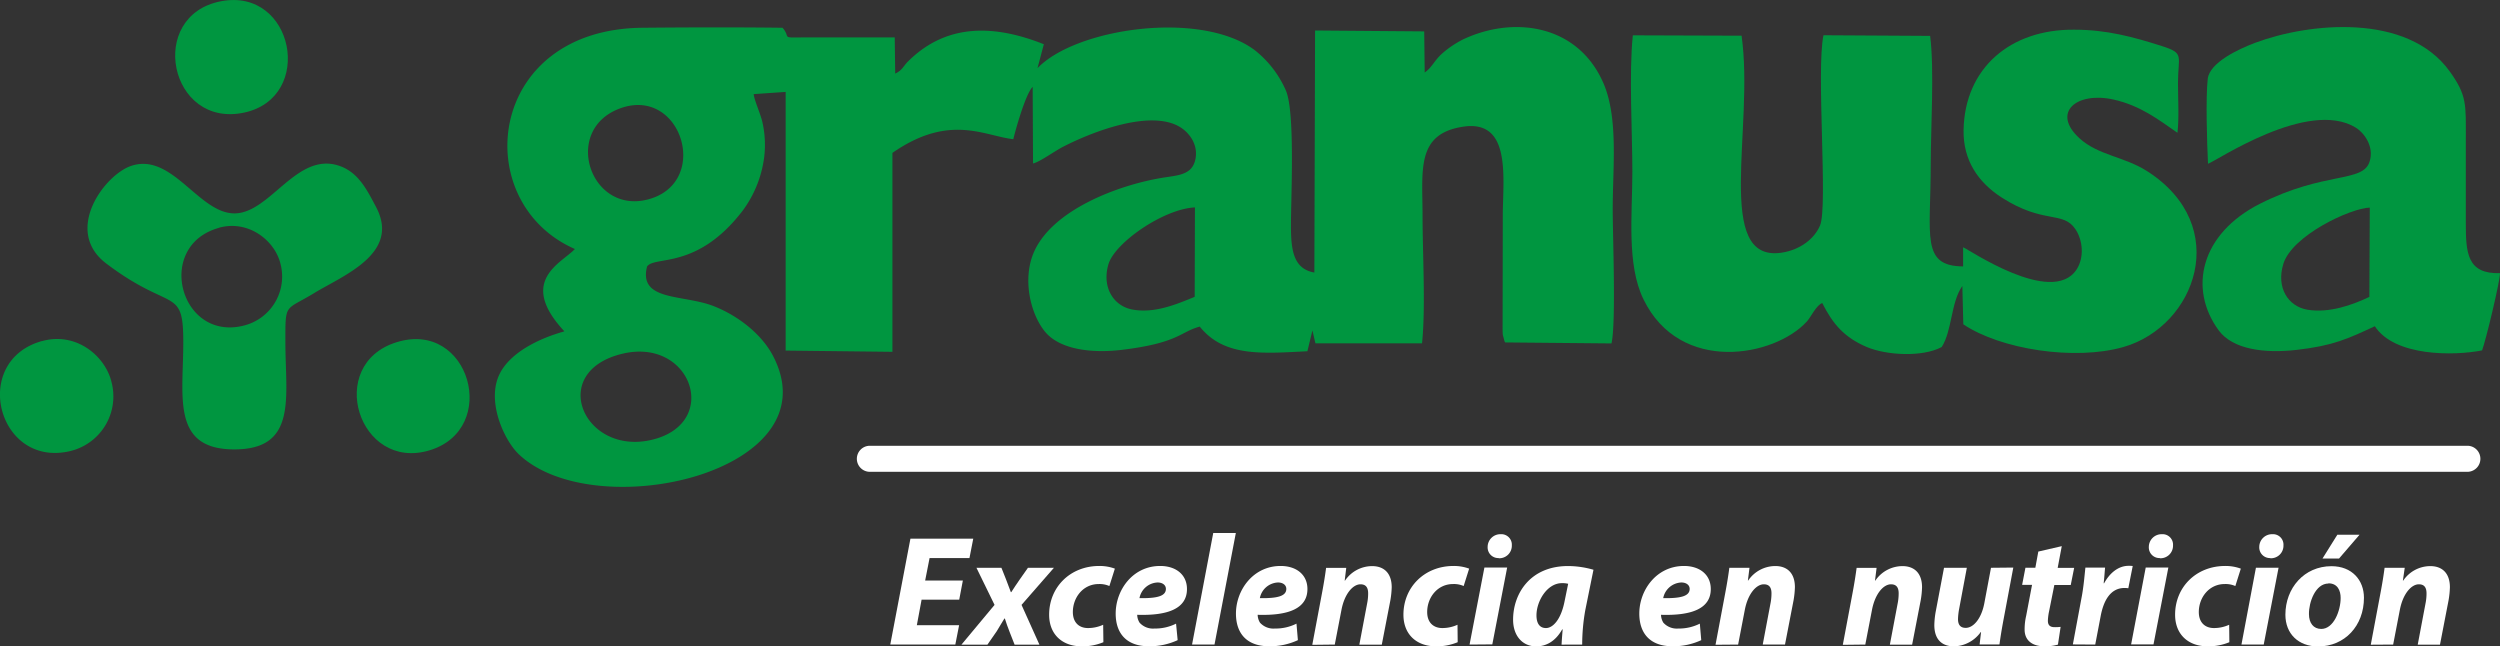 <svg xmlns="http://www.w3.org/2000/svg" xmlns:xlink="http://www.w3.org/1999/xlink" viewBox="0 0 673.67 174.16"><rect x="0" y="0" width="673.67" height="174.16" fill="#333333" stroke="none"/><defs><style>.cls-1{fill:none;}.cls-2{clip-path:url(#clip-path);}.cls-3{fill:#fff;}.cls-4{fill:#009640;fill-rule:evenodd;}</style><clipPath id="clip-path" transform="translate(-31 -35)"><rect class="cls-1" width="740.67" height="239.16"/></clipPath></defs><title>granusa-logo</title><g id="Capa_2" data-name="Capa 2"><g id="Capa_1-2" data-name="Capa 1"><g class="cls-2"><path class="cls-3" d="M696.14,162.13h-431a3.51,3.51,0,0,1,0-7h431a3.51,3.51,0,0,1,0,7" transform="translate(-31 -35)"/><path class="cls-4" d="M198.93,130.27c-20.63,4.76-10.65,27.7,7.82,23.22s10.63-27.46-7.82-23.22m154-15.27L353,90.89c-8.45.39-21.58,9.52-23.3,15.28-1.86,6.24,1.38,11.31,6.44,12.24,6,1.11,11.91-1.43,16.77-3.41M198.48,64.07c-16.45,5.58-8.38,29.56,7.89,24.45,15.93-5,8.18-29.9-7.89-24.45m-12.54,38c-3.51,3.8-15.61,8.53-2.85,22.22-7.18,2-14.29,5.71-17.21,11-4.13,7.49,1,18.38,4.89,22.09,20.49,19.51,84.87,4.86,68.54-26.47-2.95-5.67-9.15-10.73-16-13.42-8.24-3.22-20.32-1.25-17.95-10.67,2.1-3,13.43,1,25.73-15a30.77,30.77,0,0,0,5.83-14.43,27.7,27.7,0,0,0-.46-9.39c-.48-2.26-2.28-6.14-2.36-7.64l8.61-.59,0,69.7,28.77.33V76.2c15.35-10.69,24.76-4.57,32.57-3.69.54-2.26,3.27-12.18,5.22-14.1l.1,20.64c1.83-.41,5.62-3.22,8.07-4.49,7.77-4,23.36-10.1,31.39-5.41,2.6,1.52,5.16,4.8,4.27,8.87-.93,4.26-4.9,4.21-9.13,4.93-11.87,2-29.17,8.6-34.25,19.74-3.29,7.21-1.16,16.69,2.81,21.61s12.73,6,21.13,4.93c15-1.86,15.42-4.85,20.64-6.22,6.58,8.24,16.94,7.24,29,6.64l1.35-5.6.82,3.47h28.72c1-9.58.14-24.29.14-34.3,0-12.4-1.79-22.16,10.93-24.08,13.16-2,10.69,14,10.69,24.08l-.05,30.2c0,.43,0,1.43.07,1.83l.4,1.55.19.47,28.68.27c1.26-5.43.33-29,.33-36.2,0-11.39,1.62-25-2.73-34.44-7-15.33-24-17.65-37.49-11.33a27.12,27.12,0,0,0-5.65,3.77c-2.26,2-2.73,3.76-4.79,5.2l-.13-11.08-29.41-.24-.19,65.22c-5.86-1-6.29-6.48-6.31-12.7,0-7.64,1.17-30.8-1.41-36.45A28.1,28.1,0,0,0,369,48.43c-14.58-10.74-48.08-5.85-58.43,4.94l1.71-6.45c-13.1-5.2-26.06-5.85-36.62,4.66-1.3,1.29-1.47,2.32-3.43,3.25l-.13-9.75H247.5c-6.34.08-3.24.15-5.63-2.6-12.48-.15-25.2-.12-37.69,0-42.27.36-47,47.07-18.24,59.63" transform="translate(-31 -35)"/><path class="cls-4" d="M560,101.59v5.2c-11.44-.08-8.73-8.21-8.73-27.4,0-9.71,1-25.78-.16-34.72l-28.74-.17c-2,9.48,1.23,46.15-.92,51.25-1.47,3.49-5.22,6.54-10.3,7.33-18.47,2.85-7.35-33.77-10.85-58.46l-29.3-.1c-1.08,10.15-.13,26.13-.13,36.76,0,11.38-1.59,25,3,34.38,9.85,20.24,35.26,15.53,44,6,1.1-1.2,2.55-4.42,4.17-5,2.91,5.78,6,9.25,11.88,11.8,5.43,2.33,15.15,2.82,20.31.05,2.85-4.48,2.43-12,5.56-16.46l.26,10.34c10,6.74,30,9.89,43.17,6.11,19.41-5.56,29.45-32.64,6.32-47.41-6.07-3.88-13.17-4.24-18.19-8.83-7.66-7-.72-12.65,9.21-10.43,7.26,1.63,12.13,5.44,17.19,8.95.48-3.79.15-9.39.15-13.39,0-7.41,1.83-8-4.26-9.95C606,45,598.79,43,589.91,43c-17.19-.14-29.47,10.35-29.79,27-.16,8.19,3.94,14.15,10.28,18.23,11.27,7.24,16.43,3.52,19.82,8.47,2,2.89,2.53,7.68.3,11-6.71,9.95-29.52-5.84-30.51-6.06" transform="translate(-31 -35)"/><path class="cls-4" d="M669.47,115l.11-24.06c-5.14.13-21,7.49-23.32,15.25-1.9,6.33,1.29,11.35,6.48,12.26,5.86,1,12.18-1.28,16.73-3.45M626,79.12c2.28-.74,27-17.62,39.84-9.71,2.12,1.31,5,5,3.7,9.11-1.8,5.82-12,2.53-29.56,11.39C624,98,620.62,112.75,628.85,124c3.81,5.2,12.43,6.25,20.88,5.3,10-1.13,13.89-3,21.21-6.39,5.37,8.21,21.39,8,28.9,6.51,1-2.61,4.93-19,4.82-20.81-8.87.25-9.2-5.46-9.2-13.5q0-11.31,0-22.62c0-9.27.37-11.74-4.37-18.29-11.4-15.79-37.86-13.11-52.39-7.67-4.61,1.73-12.26,5.35-12.78,9.69-.58,4.89-.2,17.62.07,22.91" transform="translate(-31 -35)"/><path class="cls-4" d="M89.93,96.42c-17.45,4.9-10.29,31.17,7.26,26.18A13.6,13.6,0,0,0,106.56,106c-1.51-6.15-8.6-11.87-16.63-9.61M66.35,79.7C59.13,82.13,48,97.19,59.62,106c17.63,13.34,20.78,6,20.77,21.25,0,14.71-3.26,28.86,13.78,28.85S107.91,142,107.9,127.24c0-10.78-.19-8.42,7.7-13.23s23.36-10.67,16.75-23.2c-2.47-4.68-4.8-9.42-10-11.15C110.93,75.83,103.8,92.5,94.17,92.5S77.38,76,66.35,79.7" transform="translate(-31 -35)"/><path class="cls-4" d="M90.58,35.33c-20.15,3.83-14,34.38,6.26,30,19.06-4.12,13.41-33.73-6.26-30" transform="translate(-31 -35)"/><path class="cls-4" d="M42.31,126.9c-19.27,5.37-12,34,7.3,29.72A15.14,15.14,0,0,0,61.06,138c-1.64-7-9.47-13.67-18.75-11.08" transform="translate(-31 -35)"/><path class="cls-4" d="M137.86,127.22c-19.33,6-10.21,34.9,8.88,29.13s10.83-35.29-8.88-29.13" transform="translate(-31 -35)"/><polygon class="cls-3" points="259.46 156.43 249.3 156.43 250.49 150.38 261.24 150.38 262.26 145.16 245.33 145.16 239.9 173.69 257.43 173.69 258.45 168.47 247.06 168.47 248.34 161.59 258.48 161.59 259.46 156.43"/><path class="cls-3" d="M294.12,188,299,198l-8.92,10.71h7l2.5-3.6c.89-1.45,1.48-2.51,2.07-3.43h.13c.38,1.22.73,2.2,1.32,3.72l1.3,3.31h6.69L306.27,198,315,188h-7l-2.29,3.26c-.89,1.27-1.48,2.2-2.2,3.3h-.12c-.29-.76-.68-1.82-1.31-3.47L300.85,188Z" transform="translate(-31 -35)"/><path class="cls-3" d="M328.27,203.35a9.79,9.79,0,0,1-4.11.89c-2.29,0-4.06-1.4-4.06-4.32,0-3.86,2.7-7.54,7-7.54a6.49,6.49,0,0,1,2.84.54l1.48-4.69a11.9,11.9,0,0,0-4.19-.72c-7.89,0-13.52,5.75-13.52,13.13,0,5.37,3.61,8.52,8.73,8.52a14.46,14.46,0,0,0,5.89-1.11Z" transform="translate(-31 -35)"/><path class="cls-3" d="M345.17,193.69c0,1.94-2.37,2.57-7.12,2.49a5.18,5.18,0,0,1,4.88-4.22c1.35,0,2.24.71,2.24,1.73m2.74,9.36a12.51,12.51,0,0,1-5.83,1.32,4.83,4.83,0,0,1-4-1.58,4.13,4.13,0,0,1-.64-2.12c8.32.26,13.41-1.69,13.41-6.94,0-3.89-3-6.22-7.21-6.22-7.47,0-12,6.56-12,12.82,0,5.43,3,8.82,8.95,8.82a18,18,0,0,0,7.75-1.65Z" transform="translate(-31 -35)"/><polygon class="cls-3" points="327.27 173.69 333.02 143.62 326.93 143.62 321.22 173.69 327.27 173.69"/><path class="cls-3" d="M377.62,193.69c0,1.94-2.37,2.57-7.13,2.49a5.2,5.2,0,0,1,4.89-4.22c1.35,0,2.24.71,2.24,1.73m2.74,9.36a12.51,12.51,0,0,1-5.83,1.32,4.86,4.86,0,0,1-4-1.58,4.22,4.22,0,0,1-.63-2.12c8.32.26,13.41-1.69,13.41-6.94,0-3.89-3-6.22-7.21-6.22-7.47,0-12.05,6.56-12.05,12.82,0,5.43,3,8.82,8.95,8.82a17.89,17.89,0,0,0,7.74-1.65Z" transform="translate(-31 -35)"/><path class="cls-3" d="M390.68,208.69l1.78-9.24c.85-4.56,3.18-7,5.14-7,1.57,0,2.07,1,2.07,2.46a13.19,13.19,0,0,1-.2,2.32l-2.17,11.48h6.05l2.32-12a23.86,23.86,0,0,0,.35-3.47c0-3.61-1.91-5.69-5.29-5.69a8.82,8.82,0,0,0-7.29,3.91h-.09l.42-3.43h-5.43c-.24,1.86-.59,4.1-1.09,6.73l-2.63,14Z" transform="translate(-31 -35)"/><path class="cls-3" d="M423.75,203.35a9.79,9.79,0,0,1-4.11.89c-2.28,0-4.06-1.4-4.06-4.32,0-3.86,2.71-7.54,7-7.54a6.47,6.47,0,0,1,2.83.54l1.48-4.69a12,12,0,0,0-4.19-.72c-7.88,0-13.52,5.75-13.52,13.13,0,5.37,3.61,8.52,8.73,8.52a14.46,14.46,0,0,0,5.89-1.11Z" transform="translate(-31 -35)"/><path class="cls-3" d="M434.83,185.43a3.38,3.38,0,0,0,3.56-3.48,2.83,2.83,0,0,0-3-3,3.44,3.44,0,0,0-3.52,3.43,2.87,2.87,0,0,0,3,3m-1.74,23.26,4-20.7H431L427,208.69Z" transform="translate(-31 -35)"/><path class="cls-3" d="M452.59,197.09c-1,5-3.2,7.15-5,7.15s-2.56-1.4-2.56-3.42c0-3.86,2.89-8.68,6.85-8.68a6.52,6.52,0,0,1,1.69.17Zm4.76,11.6a53,53,0,0,1,.84-9.31l2.2-10.85a25,25,0,0,0-6.84-1c-10.23,0-14.82,7.46-14.82,14.45,0,4.35,2.53,7.2,6.23,7.2,2.44,0,5.07-1.15,7-4.58h.13c-.13,1.48-.24,2.92-.3,4.11Z" transform="translate(-31 -35)"/><path class="cls-3" d="M486.31,193.69c0,1.94-2.37,2.57-7.13,2.49a5.2,5.2,0,0,1,4.89-4.22c1.35,0,2.24.71,2.24,1.73m2.74,9.36a12.51,12.51,0,0,1-5.83,1.32,4.86,4.86,0,0,1-4-1.58,4.22,4.22,0,0,1-.63-2.12c8.31.26,13.41-1.69,13.41-6.94,0-3.89-3-6.22-7.21-6.22-7.47,0-12.05,6.56-12.05,12.82,0,5.43,3,8.82,8.94,8.82a17.9,17.9,0,0,0,7.75-1.65Z" transform="translate(-31 -35)"/><path class="cls-3" d="M499.37,208.69l1.78-9.24c.85-4.56,3.18-7,5.14-7,1.57,0,2.07,1,2.07,2.46a14.21,14.21,0,0,1-.2,2.32L506,208.69h6l2.32-12a23.86,23.86,0,0,0,.35-3.47c0-3.61-1.91-5.69-5.29-5.69a8.85,8.85,0,0,0-7.3,3.91H502l.43-3.43H497c-.24,1.86-.59,4.1-1.09,6.73l-2.63,14Z" transform="translate(-31 -35)"/><path class="cls-3" d="M533.64,208.69l1.78-9.24c.85-4.56,3.18-7,5.13-7,1.58,0,2.08,1,2.08,2.46a14.21,14.21,0,0,1-.2,2.32l-2.17,11.48h6l2.32-12a23.86,23.86,0,0,0,.35-3.47c0-3.61-1.91-5.69-5.29-5.69a8.85,8.85,0,0,0-7.3,3.91h-.09l.43-3.43H531.3c-.25,1.86-.59,4.1-1.09,6.73l-2.63,14Z" transform="translate(-31 -35)"/><path class="cls-3" d="M567.51,188l-1.81,9.62c-.8,4.12-2.93,6.57-5,6.57-1.57,0-2.08-1-2.08-2.38a17,17,0,0,1,.3-2.7L561,188h-6.15l-2.19,11.57a22.77,22.77,0,0,0-.42,3.86c0,3.84,2,5.74,5.32,5.74a9.14,9.14,0,0,0,7.18-3.84l.09,0-.39,3.33h5.35c.25-1.86.6-4.08,1.1-6.72l2.63-14Z" transform="translate(-31 -35)"/><path class="cls-3" d="M580.26,183.63l-.8,4.36h-2.67l-.89,4.62h2.67L577,200.87a16.28,16.28,0,0,0-.43,3.81c0,2.62,1.74,4.48,5.38,4.48a12.27,12.27,0,0,0,3.6-.46l.72-4.78a11.68,11.68,0,0,1-1.65.08c-1.36,0-1.78-.71-1.78-1.73a14.37,14.37,0,0,1,.34-2.63l1.4-7H589l.92-4.62h-4.44l1.1-5.85Z" transform="translate(-31 -35)"/><path class="cls-3" d="M595.6,208.69l1.47-7.71c.77-4.07,2.59-7.54,6.44-7.54a6.2,6.2,0,0,1,1,.08l1.19-6a7.89,7.89,0,0,0-1.11-.05c-2.82,0-5.12,2-6.6,4.7h-.12c.17-1.43.25-2.82.38-4.22h-5.3c-.21,1.78-.46,5.25-1.09,8.38l-2.29,12.32Z" transform="translate(-31 -35)"/><path class="cls-3" d="M613,185.43a3.38,3.38,0,0,0,3.56-3.48,2.82,2.82,0,0,0-3-3,3.44,3.44,0,0,0-3.52,3.43,2.87,2.87,0,0,0,3,3m-1.74,23.26,4-20.7h-6.1l-3.93,20.7Z" transform="translate(-31 -35)"/><path class="cls-3" d="M631.69,203.35a9.8,9.8,0,0,1-4.12.89c-2.28,0-4.06-1.4-4.06-4.32,0-3.86,2.71-7.54,7-7.54a6.49,6.49,0,0,1,2.84.54l1.48-4.69a12,12,0,0,0-4.19-.72c-7.89,0-13.52,5.75-13.52,13.13,0,5.37,3.61,8.52,8.73,8.52a14.54,14.54,0,0,0,5.89-1.11Z" transform="translate(-31 -35)"/><path class="cls-3" d="M642.76,185.43a3.38,3.38,0,0,0,3.56-3.48,2.82,2.82,0,0,0-3-3,3.44,3.44,0,0,0-3.52,3.43,2.87,2.87,0,0,0,3,3M641,208.69l4-20.7h-6.1L635,208.69Z" transform="translate(-31 -35)"/><path class="cls-3" d="M660.84,179.09l-4,6.41h4.46l5.52-6.41Zm-2.39,13.1c2.48,0,3.28,2,3.28,3.93,0,3.46-1.88,8.36-5.23,8.36-2.09,0-3.31-1.6-3.31-4-.05-3.17,1.73-8.24,5.26-8.24m.81-4.67c-7.39,0-12.42,5.93-12.42,13.08,0,5.16,3.55,8.55,8.81,8.55,7.17,0,12.36-5.55,12.36-13.12,0-4.73-3.2-8.51-8.75-8.51" transform="translate(-31 -35)"/><path class="cls-3" d="M675.88,208.69l1.78-9.24c.85-4.56,3.18-7,5.14-7,1.57,0,2.07,1,2.07,2.46a13.19,13.19,0,0,1-.2,2.32l-2.17,11.48h6l2.32-12a23.86,23.86,0,0,0,.35-3.47c0-3.61-1.91-5.69-5.29-5.69a8.82,8.82,0,0,0-7.29,3.91h-.09L679,188h-5.43c-.24,1.86-.59,4.1-1.09,6.73l-2.63,14Z" transform="translate(-31 -35)"/></g></g></g></svg>